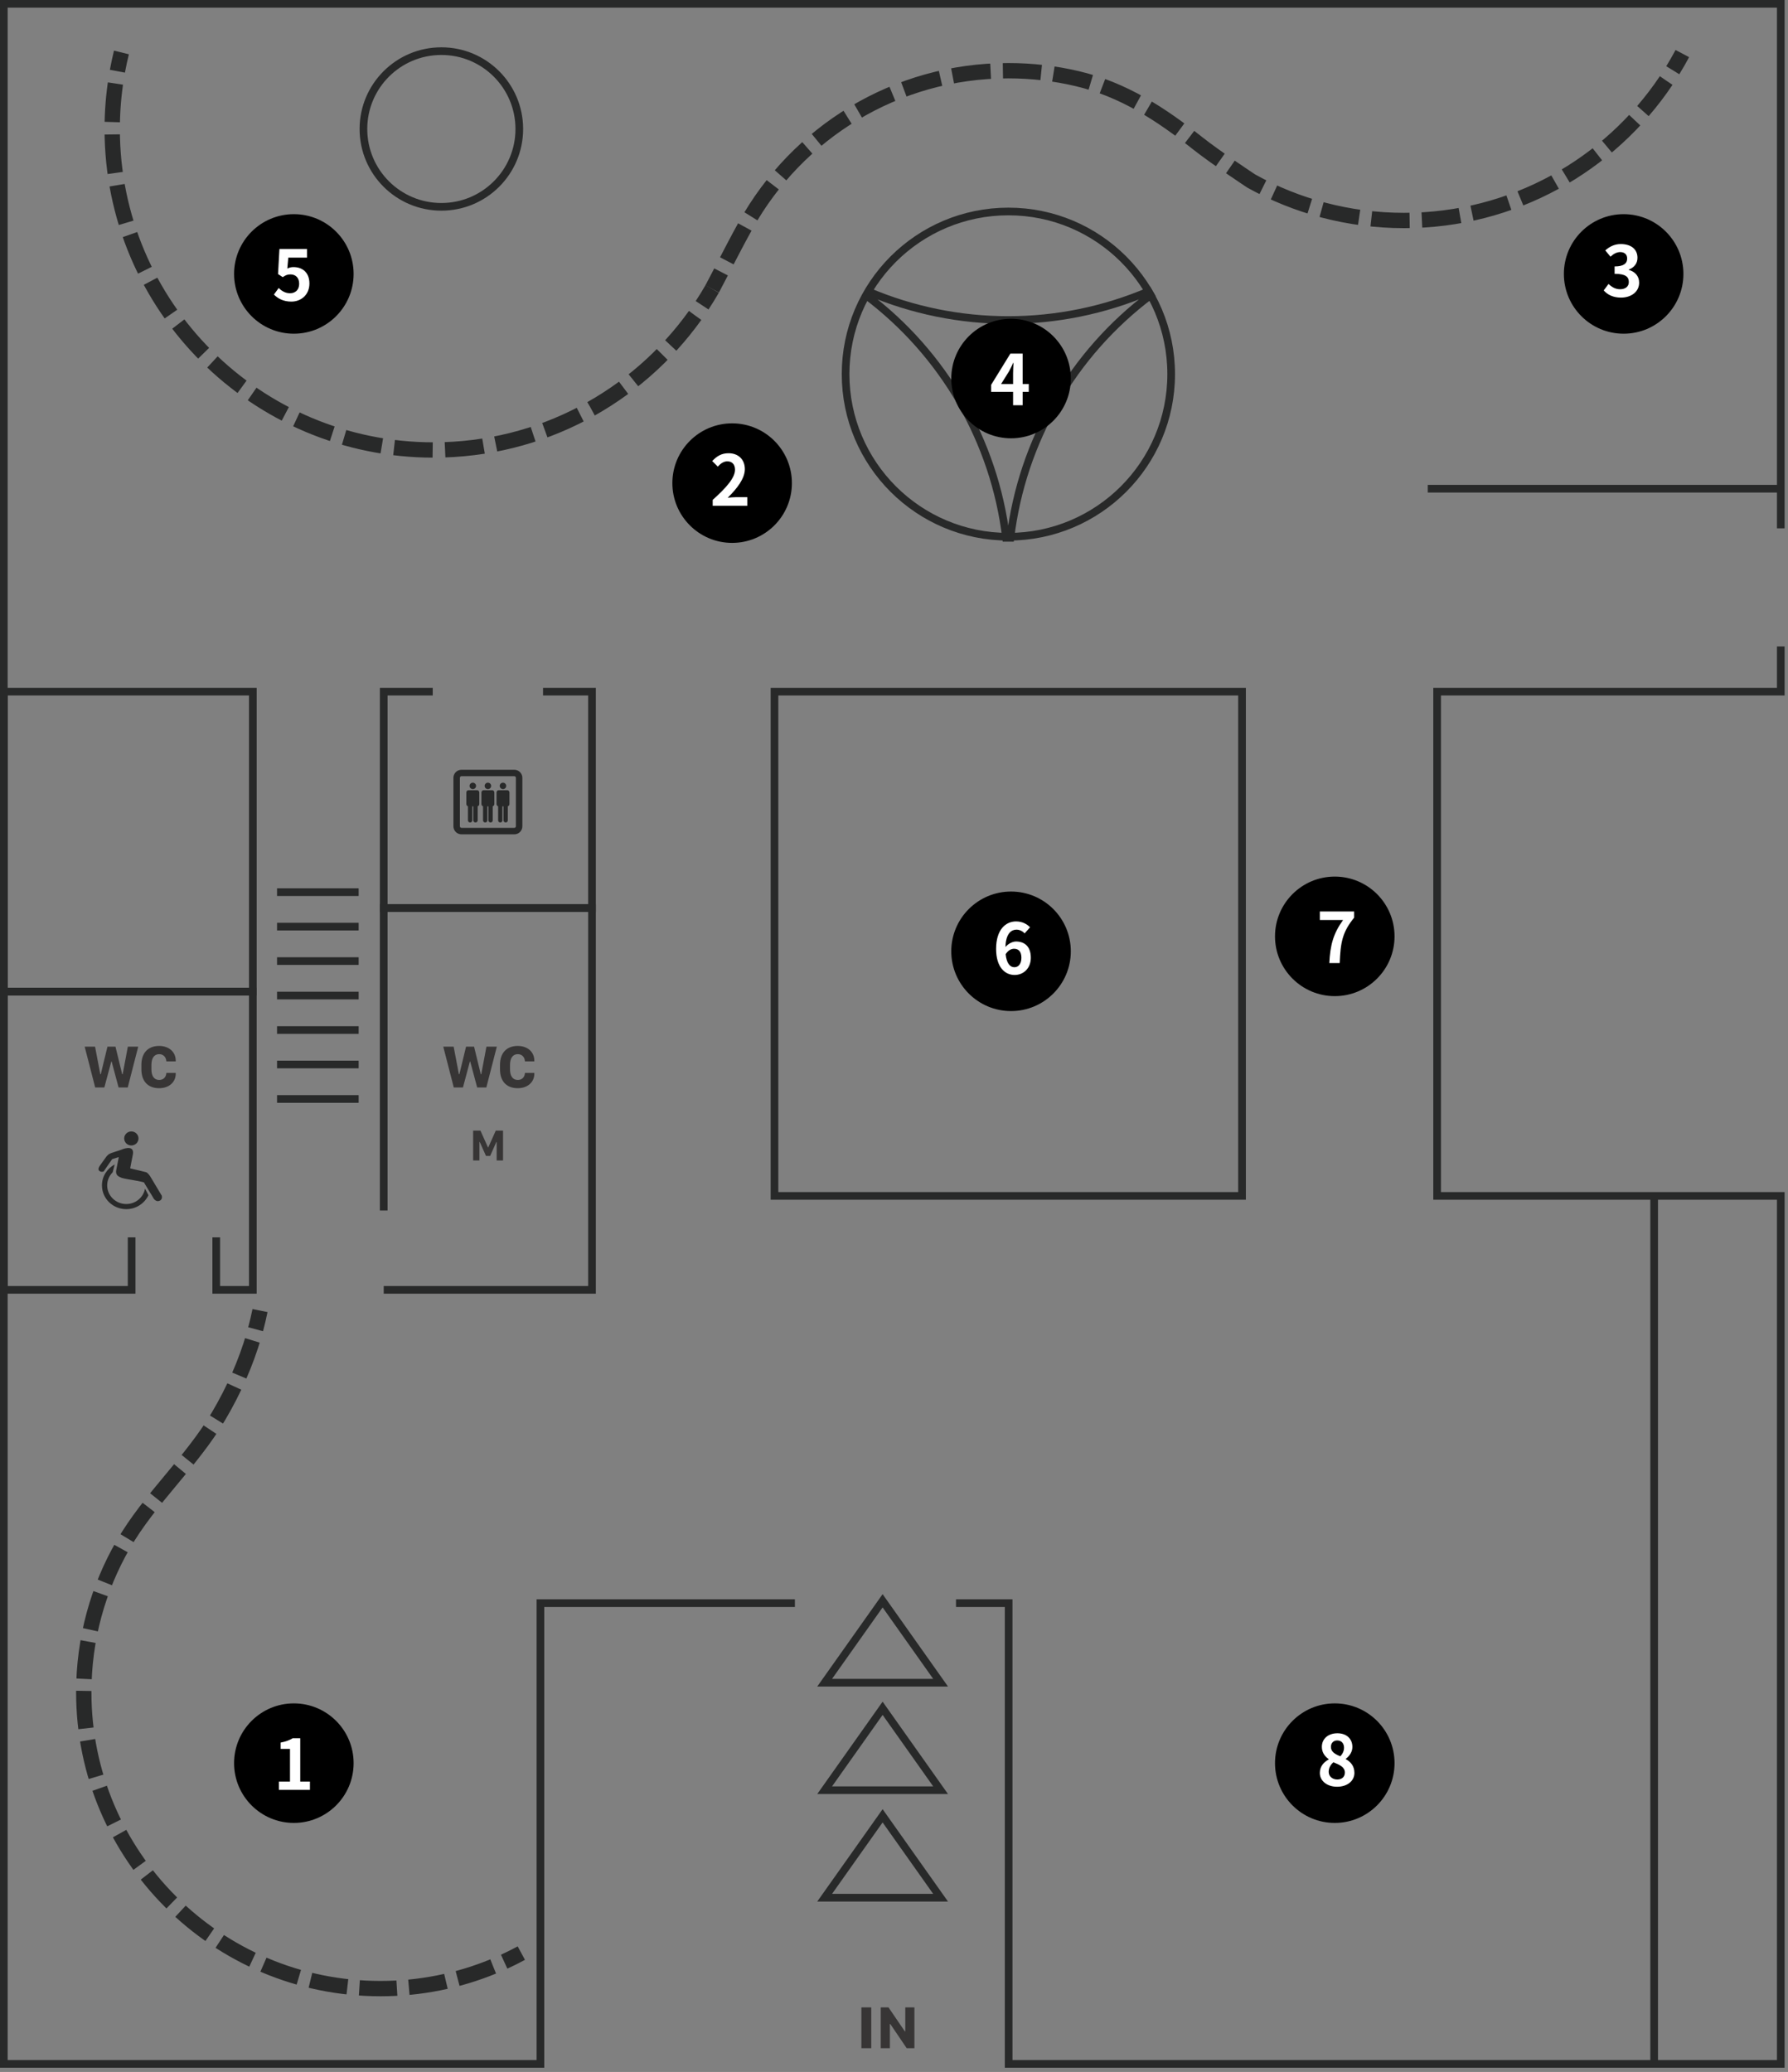 <?xml version="1.0" encoding="UTF-8"?>
<svg width="359px" height="416px" viewBox="0 0 359 416" version="1.1" xmlns="http://www.w3.org/2000/svg" xmlns:xlink="http://www.w3.org/1999/xlink">
    <rect x="0" y="0" width="359" height="416" fill="#808080" stroke="none"/>
    <!-- Generator: Sketch 55.2 (78181) - https://sketchapp.com -->
    <title>floor-1</title>
    <desc>Created with Sketch.</desc>
    <g id="Page-1" stroke="none" stroke-width="1" fill="none" fill-rule="evenodd">
        <g id="문학관은" transform="translate(-210, -2786)">
            <g id="floor-1" transform="translate(210, 2786)">
                <g id="map">
                    <path d="M235.152,75.115 C235.152,93.15 220.521,107.765 202.469,107.765 C184.41,107.765 169.779,93.15 169.779,75.115 C169.779,57.082 184.41,42.461 202.469,42.461 C220.521,42.461 235.152,57.082 235.152,75.115 Z" id="Stroke-1" stroke="#282929" stroke-width="1.538"></path>
                    <polyline id="Stroke-3" stroke="#282929" stroke-width="1.538" points="357.55 129.799 357.55 138.869 288.55 138.869 288.55 240.111 357.55 240.111 357.55 414.383 202.519 414.383 202.519 321.873 191.95 321.873"></polyline>
                    <polyline id="Stroke-5" stroke="#282929" stroke-width="1.538" points="159.602 321.874 108.51 321.874 108.51 414.384 0.768 414.384 0.768 0.767 357.55 0.767 357.55 106.075"></polyline>
                    <polygon id="Stroke-7" stroke="#282929" stroke-width="1.538" points="155.505 240.11 249.378 240.11 249.378 138.871 155.505 138.871"></polygon>
                    <polygon id="Stroke-15" stroke="#282929" stroke-width="1.538" points="0.769 199.091 50.766 199.091 50.766 138.868 0.769 138.868"></polygon>
                    <polyline id="Stroke-16" stroke="#282929" stroke-width="1.538" points="26.429 248.43 26.429 258.972 0.767 258.972 0.767 199.091 50.764 199.091 50.764 258.972 43.417 258.972 43.417 248.43"></polyline>
                    <path d="M173.842,59.252 C189.482,70.99 199.651,88.586 202.005,107.98 L202.87,107.98 C205.217,88.586 215.393,70.99 231.033,59.252 L230.599,58.508 C212.611,66.17 192.266,66.17 174.279,58.508" id="Stroke-17" stroke="#282929" stroke-width="1.538"></path>
                    <path d="M104.266,25.899 C104.266,34.536 97.266,41.528 88.622,41.528 C79.979,41.528 72.97,34.536 72.97,25.899 C72.97,17.262 79.979,10.267 88.622,10.267 C97.266,10.267 104.266,17.262 104.266,25.899 Z" id="Stroke-18" stroke="#282929" stroke-width="1.538"></path>
                    <path d="M332.126,240.11 L332.126,414.382" id="Stroke-22" stroke="#282929" stroke-width="1.538"></path>
                    <polyline id="Stroke-23" stroke="#282929" stroke-width="1.538" points="77.045 243.039 77.045 182.325 118.866 182.325 118.866 258.973 77.045 258.973"></polyline>
                    <polyline id="Stroke-24" stroke="#282929" stroke-width="1.538" points="109.034 138.869 118.865 138.869 118.865 182.326 77.046 182.326 77.046 138.869 86.886 138.869"></polyline>
                    <path d="M286.672,98.121 L357.549,98.121" id="Stroke-25" stroke="#282929" stroke-width="1.538"></path>
                    <path d="M55.626,220.648 L72.008,220.648" id="Stroke-33" stroke="#282929" stroke-width="1.538"></path>
                    <path d="M55.626,213.726 L72.008,213.726" id="Stroke-34" stroke="#282929" stroke-width="1.538"></path>
                    <path d="M55.626,206.807 L72.008,206.807" id="Stroke-35" stroke="#282929" stroke-width="1.538"></path>
                    <path d="M55.626,199.885 L72.008,199.885" id="Stroke-36" stroke="#282929" stroke-width="1.538"></path>
                    <path d="M55.626,192.964 L72.008,192.964" id="Stroke-37" stroke="#282929" stroke-width="1.538"></path>
                    <path d="M55.626,186.044 L72.008,186.044" id="Stroke-38" stroke="#282929" stroke-width="1.538"></path>
                    <path d="M55.626,179.123 L72.008,179.123" id="Stroke-39" stroke="#282929" stroke-width="1.538"></path>
                    <polygon id="Stroke-43" stroke="#282929" stroke-width="1.538" points="188.854 381.015 165.574 381.015 177.214 364.572"></polygon>
                    <polygon id="Stroke-44" stroke="#282929" stroke-width="1.538" points="188.854 359.431 165.574 359.431 177.214 342.985"></polygon>
                    <polygon id="Stroke-45" stroke="#282929" stroke-width="1.538" points="188.854 337.847 165.574 337.847 177.214 321.401"></polygon>
                    <path d="M25.353,241.741 C27.236,241.741 28.802,240.404 29.116,238.643 L29.802,239.965 C29.033,241.618 27.322,242.771 25.353,242.771 C22.655,242.771 20.47,240.635 20.47,237.998 C20.47,236.181 21.507,234.604 23.033,233.793 L22.621,235.37 C21.944,236.046 21.519,236.974 21.519,237.998 C21.519,240.066 23.239,241.741 25.353,241.741 Z M23.638,231.08 L24.29,230.861 C24.29,230.861 26.958,229.617 26.699,231.676 L26.154,234.479 C26.154,234.479 26.071,234.587 26.305,234.623 C26.536,234.663 28.124,235.051 28.124,235.051 L29.336,235.355 C29.336,235.355 29.681,235.453 30.124,236.126 L32.468,240.045 C32.468,240.045 32.674,240.555 32.265,240.955 C32.265,240.955 31.924,241.241 31.502,241.136 C31.502,241.136 31.084,241.059 30.794,240.54 C30.511,240.021 30.105,239.4 30.105,239.4 L28.893,237.383 C28.893,237.383 28.034,237.156 26.573,236.913 C25.111,236.673 24.474,236.551 24.13,236.36 C23.788,236.172 23.136,235.945 23.345,234.891 C23.554,233.837 23.853,232.315 23.853,232.315 L22.514,232.736 L20.801,235.214 C20.801,235.214 20.268,235.398 19.951,235.084 C19.951,235.084 19.499,234.839 20.05,234.039 C20.604,233.246 21.394,232.168 21.394,232.168 L21.727,231.839 C21.727,231.839 21.859,231.685 22.41,231.479 C22.958,231.276 23.958,230.981 23.958,230.981 L23.638,231.08 Z M27.808,228.573 C27.808,229.348 27.165,229.981 26.368,229.981 C25.577,229.981 24.934,229.348 24.934,228.573 C24.934,227.796 25.577,227.166 26.368,227.166 C27.165,227.166 27.808,227.796 27.808,228.573 Z" id="Fill-159" fill="#282929"></path>
                    <path d="M30.403,214.706 C30.403,216.079 30.975,216.829 31.966,216.829 C32.837,216.829 33.36,216.236 33.403,215.419 L35.283,215.419 L35.283,215.665 C35.24,217.352 33.852,218.486 31.954,218.486 C29.658,218.486 28.39,217.035 28.39,214.699 L28.39,213.799 C28.39,211.463 29.67,210 31.954,210 C33.858,210 35.24,211.14 35.283,212.868 L35.283,213.107 L33.403,213.107 C33.36,212.274 32.824,211.65 31.966,211.65 C30.978,211.65 30.403,212.425 30.403,213.799 L30.403,214.706 Z M19.111,218.338 L17,210.144 L19.086,210.144 L20.138,215.679 L20.234,215.679 L21.575,210.144 L23.185,210.144 L24.532,215.679 L24.628,215.679 L25.668,210.144 L27.754,210.144 L25.649,218.338 L23.809,218.338 L22.415,213.134 L22.345,213.134 L20.951,218.338 L19.111,218.338 Z" id="Fill-158" fill="#373535"></path>
                    <path d="M102.403,214.706 C102.403,216.079 102.975,216.829 103.966,216.829 C104.837,216.829 105.36,216.236 105.403,215.419 L107.283,215.419 L107.283,215.665 C107.24,217.352 105.852,218.486 103.954,218.486 C101.658,218.486 100.391,217.035 100.391,214.699 L100.391,213.799 C100.391,211.463 101.671,210 103.954,210 C105.858,210 107.24,211.14 107.283,212.868 L107.283,213.107 L105.403,213.107 C105.36,212.274 104.825,211.65 103.966,211.65 C102.978,211.65 102.403,212.425 102.403,213.799 L102.403,214.706 Z M91.111,218.338 L89,210.144 L91.086,210.144 L92.138,215.679 L92.234,215.679 L93.575,210.144 L95.185,210.144 L96.532,215.679 L96.628,215.679 L97.668,210.144 L99.754,210.144 L97.649,218.338 L95.809,218.338 L94.415,213.134 L94.345,213.134 L92.951,218.338 L91.111,218.338 Z" id="Fill-157" fill="#373535"></path>
                    <polygon id="Fill-52" fill="#373535" points="95 233 95 227 96.465 227 97.982 230.38 98.031 230.38 99.544 227 101 227 101 233 99.721 233 99.721 229.287 99.655 229.287 98.412 232.086 97.58 232.086 96.327 229.287 96.261 229.287 96.261 233"></polygon>
                    <path d="M176.834,411.234 L176.834,403.04 L178.398,403.04 L181.684,407.859 L181.764,407.859 L181.764,403.04 L183.601,403.04 L183.601,411.234 L182.05,411.234 L178.751,406.365 L178.674,406.365 L178.674,411.234 L176.834,411.234 Z M172.954,411.235 L172.954,403.041 L174.932,403.041 L174.932,411.235 L172.954,411.235 Z" id="Fill-156" fill="#373535"></path>
                    <path d="M103.583,165.895 C103.583,166.073 103.445,166.217 103.263,166.217 L92.66,166.217 C92.482,166.217 92.337,166.073 92.337,165.895 L92.337,156.167 C92.337,155.992 92.482,155.844 92.66,155.844 L103.263,155.844 C103.445,155.844 103.583,155.992 103.583,156.167 L103.583,165.895 Z M103.263,154.55 L92.66,154.55 C91.762,154.55 91.039,155.276 91.039,156.167 L91.039,165.895 C91.039,166.792 91.762,167.517 92.66,167.517 L103.263,167.517 C104.159,167.517 104.882,166.792 104.882,165.895 L104.882,156.167 C104.882,155.276 104.159,154.55 103.263,154.55 L103.263,154.55 Z M94.933,157.144 C95.29,157.144 95.585,157.433 95.585,157.793 C95.585,158.152 95.29,158.438 94.933,158.438 C94.573,158.438 94.28,158.152 94.28,157.793 C94.28,157.433 94.573,157.144 94.933,157.144 M97.958,157.144 C98.322,157.144 98.611,157.433 98.611,157.793 C98.611,158.152 98.322,158.438 97.958,158.438 C97.602,158.438 97.312,158.152 97.312,157.793 C97.312,157.433 97.602,157.144 97.958,157.144 M100.993,157.144 C101.347,157.144 101.636,157.433 101.636,157.793 C101.636,158.152 101.347,158.438 100.993,158.438 C100.63,158.438 100.338,158.152 100.338,157.793 C100.338,157.433 100.63,157.144 100.993,157.144 M95.795,158.655 L94.066,158.655 C93.826,158.655 93.635,158.861 93.635,159.116 L93.635,161.437 C93.635,161.649 93.77,161.827 93.958,161.882 L93.958,164.704 C93.958,164.944 94.152,165.137 94.392,165.137 C94.629,165.137 94.829,164.944 94.829,164.704 L94.829,161.898 L95.038,161.898 L95.038,164.704 C95.038,164.944 95.232,165.137 95.475,165.137 C95.715,165.137 95.909,164.944 95.909,164.704 L95.909,161.882 C96.09,161.827 96.232,161.649 96.232,161.437 L96.232,159.116 C96.232,158.861 96.035,158.655 95.795,158.655 M98.827,158.655 L97.098,158.655 C96.854,158.655 96.664,158.861 96.664,159.116 L96.664,161.437 C96.664,161.649 96.802,161.827 96.987,161.882 L96.987,164.704 C96.987,164.944 97.181,165.137 97.421,165.137 C97.658,165.137 97.858,164.944 97.858,164.704 L97.858,161.898 L98.07,161.898 L98.07,164.704 C98.07,164.944 98.261,165.137 98.504,165.137 C98.744,165.137 98.931,164.944 98.931,164.704 L98.931,161.882 C99.119,161.827 99.261,161.649 99.261,161.437 L99.261,159.116 C99.261,158.861 99.064,158.655 98.827,158.655 M101.856,158.655 L100.126,158.655 C99.883,158.655 99.69,158.861 99.69,159.116 L99.69,161.437 C99.69,161.649 99.831,161.827 100.013,161.882 L100.013,164.704 C100.013,164.944 100.21,165.137 100.45,165.137 C100.683,165.137 100.88,164.944 100.88,164.704 L100.88,161.898 L101.096,161.898 L101.096,164.704 C101.096,164.944 101.293,165.137 101.536,165.137 C101.77,165.137 101.96,164.944 101.96,164.704 L101.96,161.882 C102.151,161.827 102.29,161.649 102.29,161.437 L102.29,159.116 C102.29,158.861 102.093,158.655 101.856,158.655" id="Fill-26" fill="#282929"></path>
                    <g id="line" transform="translate(16.819, 263.132)" stroke="#282929" stroke-width="3.077">
                        <path d="M87.855,129.006 C86.729,129.615 85.578,130.19 84.406,130.728" id="Stroke-19"></path>
                        <path d="M82.197,131.688 C75.218,134.553 67.578,136.133 59.569,136.133 C26.671,136.133 7.10542736e-15,109.501 7.10542736e-15,76.638 C7.10542736e-15,65.85 2.88,55.729 7.905,47.01 C13.28,37.685 21.588,30.483 27.086,21.158 C30.074,16.09 32.529,10.613 34.178,4.924" id="Stroke-20" stroke-dasharray="7.54,2.412"></path>
                        <path d="M34.505,3.75 C34.837,2.508 35.132,1.257 35.385,-5.66213743e-14" id="Stroke-21"></path>
                    </g>
                    <g id="line" transform="translate(22.439, 10.532)" stroke="#282929" stroke-width="3.077">
                        <path d="M120.552,47.48 C119.909,48.596 119.235,49.69 118.531,50.76" id="Stroke-9"></path>
                        <path d="M117.124,52.807 C105.416,69.155 86.259,79.814 64.604,79.814 C28.976,79.814 0.09,50.966 0.09,15.374 C0.09,11.84 0.376,8.379 0.924,5.004" id="Stroke-10" stroke-dasharray="7.766,2.486"></path>
                        <path d="M1.135,3.768 C1.369,2.499 1.637,1.242 1.942,-1.83852933e-13" id="Stroke-11"></path>
                        <path d="M315.342,0.225 C314.739,1.362 314.099,2.475 313.425,3.569" id="Stroke-12"></path>
                        <path d="M312.097,5.641 C300.749,22.582 281.417,33.739 259.475,33.739 C248.346,33.739 237.891,30.869 228.808,25.828 C228.808,25.828 221.632,21.089 218.032,18.233 C210.666,12.388 203.115,7.436 193.854,5.26 C189.414,4.212 184.774,3.662 180.002,3.662 C157.346,3.662 137.617,16.159 127.334,34.628 C125.808,37.375 124.355,40.166 122.912,42.96" id="Stroke-13" stroke-dasharray="7.702,2.465"></path>
                        <path d="M122.337,44.065 C121.746,45.205 121.153,46.345 120.553,47.479" id="Stroke-14"></path>
                    </g>
                </g>
                <g id="numbers" transform="translate(47, 43)">
                    <g id="8" transform="translate(209, 299)">
                        <circle id="Oval" fill="#000000" cx="12" cy="12" r="12"></circle>
                        <path d="M12.458,16.738 C10.484,16.738 9,15.59 9,13.966 C9,12.636 9.812,11.782 10.778,11.264 L10.778,11.194 C9.98,10.62 9.406,9.836 9.406,8.73 C9.406,7.064 10.722,6 12.528,6 C14.362,6 15.538,7.106 15.538,8.758 C15.538,9.78 14.894,10.634 14.208,11.124 L14.208,11.194 C15.16,11.712 15.944,12.552 15.944,13.966 C15.944,15.534 14.558,16.738 12.458,16.738 Z M13.116,10.62 C13.62,10.088 13.858,9.5 13.858,8.884 C13.858,8.044 13.354,7.442 12.486,7.442 C11.786,7.442 11.226,7.904 11.226,8.73 C11.226,9.71 12.024,10.186 13.116,10.62 Z M12.514,15.282 C13.382,15.282 14.026,14.792 14.026,13.896 C14.026,12.818 13.074,12.37 11.73,11.824 C11.17,12.272 10.778,12.972 10.778,13.742 C10.778,14.68 11.548,15.282 12.514,15.282 Z" fill="#FFFFFF" fill-rule="nonzero"></path>
                    </g>
                    <g id="7" transform="translate(209, 133)">
                        <circle id="Oval" fill="#000000" cx="12" cy="12" r="12"></circle>
                        <path d="M10.904,17.36 C11.086,13.762 11.688,11.466 13.662,8.722 L9,8.722 L9,7 L15.888,7 L15.888,8.246 C13.48,11.186 13.158,13.3 12.99,17.36 L10.904,17.36 Z" fill="#FFFFFF" fill-rule="nonzero"></path>
                    </g>
                    <g id="6" transform="translate(144, 136)">
                        <circle id="Oval" fill="#000000" cx="12" cy="12" r="12"></circle>
                        <path d="M12.682,15.198 C13.452,15.198 14.082,14.554 14.082,13.294 C14.082,12.062 13.508,11.488 12.612,11.488 C12.052,11.488 11.436,11.782 10.918,12.58 C11.114,14.47 11.814,15.198 12.682,15.198 Z M15.818,7.176 L14.726,8.408 C14.362,7.988 13.732,7.652 13.13,7.652 C11.94,7.652 10.96,8.548 10.876,11.138 C11.436,10.452 12.332,10.032 13.004,10.032 C14.74,10.032 15.972,11.068 15.972,13.294 C15.972,15.422 14.488,16.752 12.724,16.752 C10.75,16.752 9,15.17 9,11.516 C9,7.652 10.918,6 13.004,6 C14.264,6 15.188,6.532 15.818,7.176 Z" fill="#FFFFFF" fill-rule="nonzero"></path>
                    </g>
                    <g id="5">
                        <circle id="Oval" fill="#000000" cx="12" cy="12" r="12"></circle>
                        <path d="M11.5,17.556 C9.862,17.556 8.77,16.912 8,16.142 L8.952,14.826 C9.54,15.4 10.268,15.876 11.234,15.876 C12.312,15.876 13.068,15.19 13.068,13.972 C13.068,12.768 12.368,12.096 11.318,12.096 C10.702,12.096 10.366,12.25 9.764,12.642 L8.826,12.026 L9.106,7 L14.65,7 L14.65,8.722 L10.884,8.722 L10.688,10.92 C11.094,10.724 11.458,10.626 11.934,10.626 C13.67,10.626 15.126,11.662 15.126,13.916 C15.126,16.226 13.418,17.556 11.5,17.556 Z" fill="#FFFFFF" fill-rule="nonzero"></path>
                    </g>
                    <g id="4" transform="translate(144, 21)">
                        <circle id="Oval" fill="#000000" cx="12" cy="12" r="12"></circle>
                        <path d="M10.002,13.104 L12.41,13.104 L12.41,10.99 C12.41,10.388 12.466,9.45 12.494,8.848 L12.438,8.848 C12.186,9.394 11.906,9.968 11.612,10.528 L10.002,13.104 Z M15.56,13.104 L15.56,14.672 L14.328,14.672 L14.328,17.36 L12.41,17.36 L12.41,14.672 L8,14.672 L8,13.272 L11.864,7 L14.328,7 L14.328,13.104 L15.56,13.104 Z" fill="#FFFFFF" fill-rule="nonzero"></path>
                    </g>
                    <g id="3" transform="translate(267, 0)">
                        <circle id="Oval" fill="#000000" cx="12" cy="12" r="12"></circle>
                        <path d="M11.472,16.752 C9.834,16.752 8.728,16.136 8,15.31 L8.966,14.008 C9.582,14.61 10.338,15.072 11.276,15.072 C12.326,15.072 13.04,14.554 13.04,13.63 C13.04,12.608 12.438,11.978 10.184,11.978 L10.184,10.494 C12.088,10.494 12.704,9.836 12.704,8.912 C12.704,8.1 12.2,7.624 11.318,7.61 C10.576,7.624 9.974,7.974 9.358,8.534 L8.308,7.274 C9.204,6.49 10.198,6 11.416,6 C13.418,6 14.776,6.98 14.776,8.758 C14.776,9.878 14.146,10.69 13.04,11.124 L13.04,11.194 C14.216,11.516 15.112,12.384 15.112,13.742 C15.112,15.646 13.446,16.752 11.472,16.752 Z" fill="#FFFFFF" fill-rule="nonzero"></path>
                    </g>
                    <g id="2" transform="translate(88, 42)">
                        <circle id="Oval" fill="#000000" cx="12" cy="12" r="12"></circle>
                        <path d="M8.098,16.556 L8.098,15.366 C10.912,12.846 12.578,10.9 12.578,9.304 C12.578,8.254 12.004,7.624 11.024,7.624 C10.268,7.624 9.638,8.114 9.12,8.688 L8,7.568 C8.952,6.56 9.876,6 11.29,6 C13.25,6 14.552,7.26 14.552,9.192 C14.552,11.068 12.998,13.084 11.108,14.932 C11.626,14.876 12.312,14.82 12.788,14.82 L15.042,14.82 L15.042,16.556 L8.098,16.556 Z" fill="#FFFFFF" fill-rule="nonzero"></path>
                    </g>
                    <g id="1" transform="translate(0, 299)">
                        <circle id="Oval" fill="#000000" cx="12" cy="12" r="12"></circle>
                        <path d="M9,17.36 L9,15.694 L11.226,15.694 L11.226,9.142 L9.35,9.142 L9.35,7.868 C10.386,7.672 11.1,7.406 11.758,7 L13.284,7 L13.284,15.694 L15.23,15.694 L15.23,17.36 L9,17.36 Z" fill="#FFFFFF" fill-rule="nonzero"></path>
                    </g>
                </g>
            </g>
        </g>
    </g>
</svg>